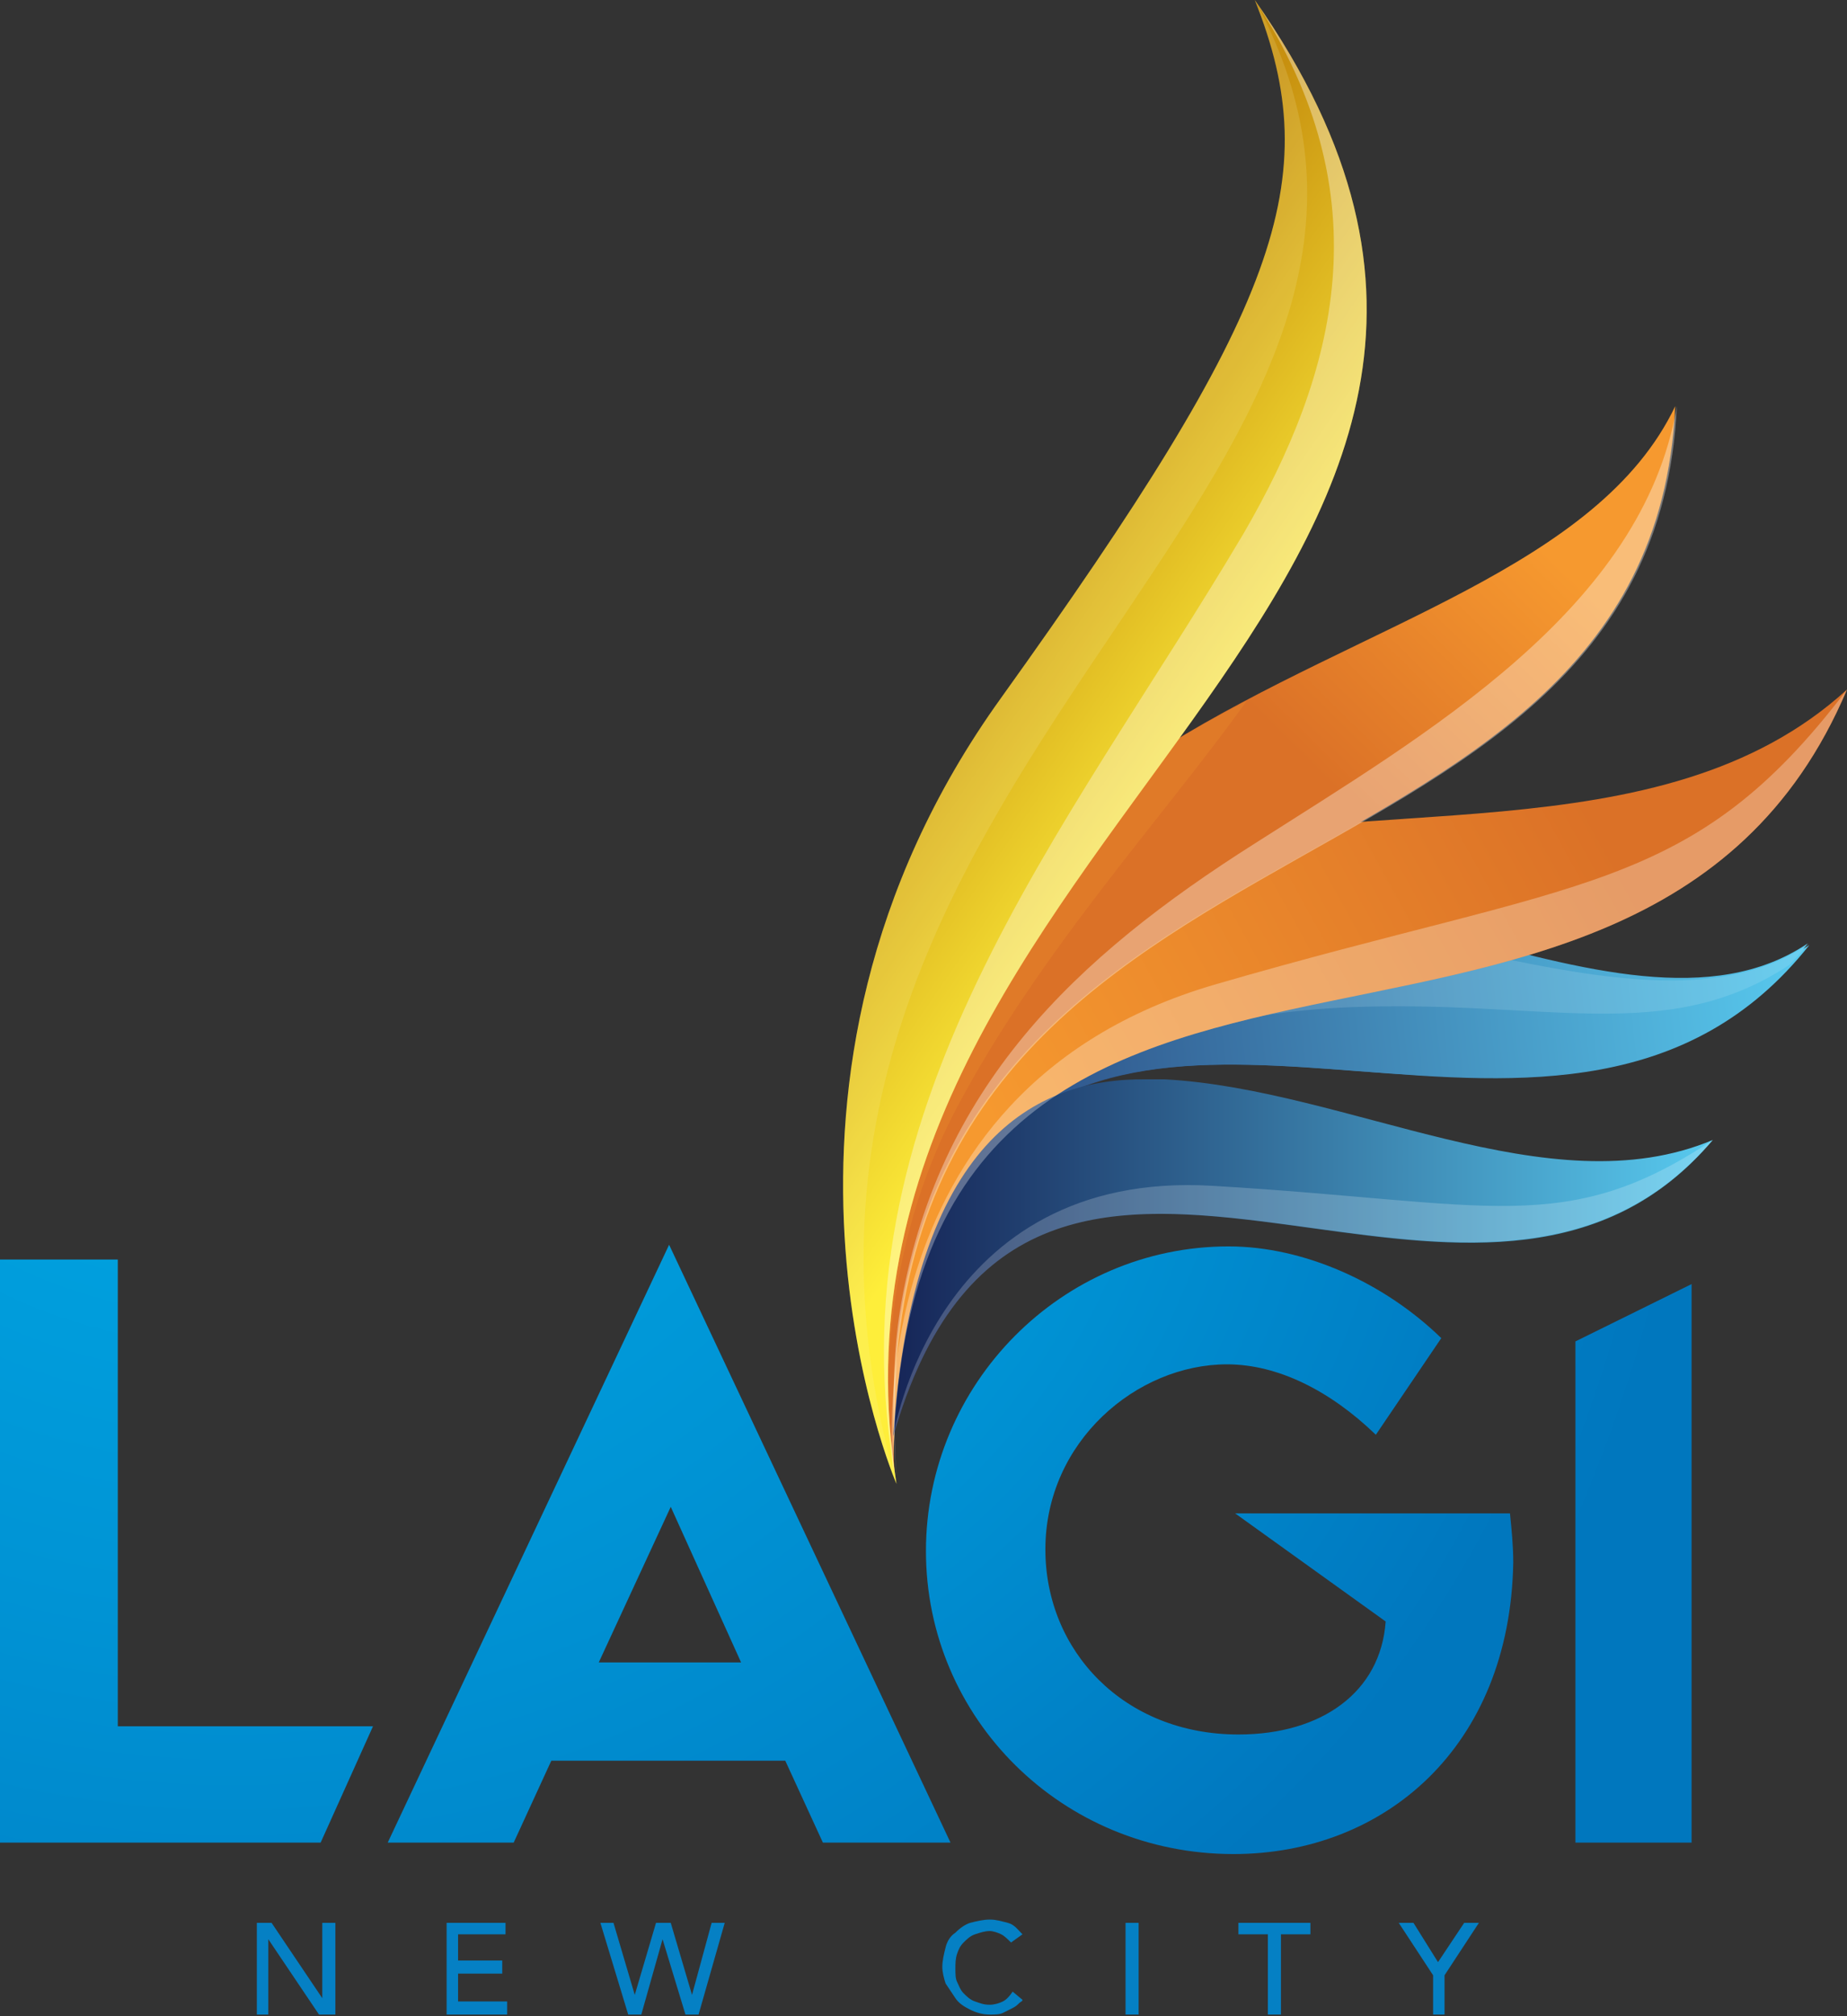 <svg width="440" height="480" viewBox="0 0 440 480" fill="none" xmlns="http://www.w3.org/2000/svg">
<rect x="0" y="0" width="440" height="480" fill="#333333" stroke="none"/>
<path d="M61.188 457.774H64.695L76.776 475.711V457.774H79.894V479.61H75.997L63.916 461.673V479.61H61.188V457.774Z" fill="#0580C4"/>
<path d="M106.396 457.774H120.427V460.504H109.125V466.742H119.647V469.862H109.125V476.491H120.816V479.61H106.396V457.774Z" fill="#0580C4"/>
<path d="M143.029 457.774H146.147L151.214 474.931L156.28 457.774H159.787L164.854 474.931L169.531 457.774H172.648L166.413 479.61H163.295L157.839 461.673L152.772 479.61H149.655L143.029 457.774Z" fill="#0580C4"/>
<path d="M240.851 462.453C240.071 461.673 239.292 460.894 238.513 460.504C237.733 460.114 236.564 459.724 235.784 459.724C234.615 459.724 233.446 460.114 232.277 460.504C231.108 460.894 230.328 461.673 229.549 462.453C228.769 463.233 228.38 464.013 227.99 465.183C227.6 466.353 227.6 467.522 227.6 468.692C227.6 469.862 227.6 471.032 227.99 471.812C228.38 472.591 228.769 473.761 229.549 474.541C230.328 475.321 231.108 476.101 232.277 476.491C233.446 476.881 234.226 477.271 235.784 477.271C236.954 477.271 238.123 476.881 238.902 476.491C239.682 476.101 240.461 475.321 241.241 474.151L243.579 476.101C243.579 476.491 243.189 476.491 242.799 476.881C242.41 477.271 242.02 477.66 241.241 478.05C240.461 478.44 239.682 478.83 238.902 479.22C238.123 479.61 236.954 479.61 235.784 479.61C234.226 479.61 232.667 479.22 231.108 478.44C229.549 477.66 228.38 476.881 227.6 475.711C226.821 474.541 226.041 473.371 225.262 472.201C224.872 471.032 224.482 469.472 224.482 468.302C224.482 466.743 224.872 465.183 225.262 463.623C225.652 462.063 226.431 460.894 227.6 460.114C228.769 458.944 229.939 458.164 231.108 457.774C232.667 457.384 234.226 456.994 235.784 456.994C237.343 456.994 238.513 457.384 240.071 457.774C241.63 458.164 242.41 459.334 243.579 460.504L240.851 462.453Z" fill="#0580C4"/>
<path d="M271.251 457.774H268.133V479.61H271.251V457.774Z" fill="#0580C4"/>
<path d="M302.039 460.504H295.023V457.774H312.171V460.504H305.156V479.61H302.039V460.504Z" fill="#0580C4"/>
<path d="M341.399 470.252L333.215 457.774H336.722L342.568 467.132L348.804 457.774H352.311L344.127 470.252V479.61H341.399V470.252Z" fill="#0580C4"/>
<path d="M293.852 441.397C252.931 441.397 220.584 409.033 220.584 369.261C220.584 329.488 252.931 296.734 292.683 296.734C310.611 296.734 329.707 305.313 343.347 318.57L327.758 341.576C316.846 331.048 304.375 324.809 292.293 324.809C270.859 324.809 249.034 343.136 249.034 368.871C249.034 393.046 267.741 412.933 295.022 412.933C314.897 412.933 328.928 402.795 330.097 386.028L294.242 360.293H359.716C360.106 364.192 360.495 368.091 360.495 371.99C359.716 416.052 329.707 441.397 293.852 441.397Z" fill="url(#paint0_radial)"/>
<path d="M375.307 319.35V438.668H402.977V305.703L375.307 319.35Z" fill="url(#paint1_radial)"/>
<path d="M159.398 296.344L92.365 438.668H122.374L131.338 419.171H187.068L196.032 438.668H226.431L159.398 296.344ZM142.64 395.776L159.788 358.733L176.546 395.776H142.64Z" fill="url(#paint2_radial)"/>
<path d="M76.386 438.668L88.857 410.983H28.06V299.854H0V438.668H76.386Z" fill="url(#paint3_radial)"/>
<path d="M323.861 255.012C288.396 252.283 254.49 249.943 232.276 277.238C206.554 309.212 213.179 351.714 213.179 351.714C192.914 247.604 233.835 216.02 277.094 211.73C280.212 211.341 282.94 211.341 286.058 211.341C305.155 211.341 325.42 216.8 344.907 222.259C377.254 231.227 408.042 240.195 431.036 224.988C402.586 260.861 362.444 258.132 323.861 255.012Z" fill="url(#paint4_linear)"/>
<path d="M344.907 222.259C325.42 216.8 305.155 211.341 286.058 211.341C282.94 211.341 280.212 211.341 277.094 211.73C233.835 216.02 192.914 247.604 212.79 351.714C212.79 351.714 206.164 309.212 231.886 277.238C254.101 249.943 288.007 252.283 323.472 255.012C362.054 257.742 402.586 260.861 430.646 224.598C408.042 239.805 376.864 230.837 344.907 222.259Z" fill="url(#paint5_linear)"/>
<path opacity="0.15" d="M431.036 224.598C394.791 249.943 327.758 212.12 276.704 216.799C234.614 220.699 195.252 248.773 211.62 345.475C212.01 344.306 212.4 342.746 212.4 341.186C211.62 306.093 223.312 279.968 243.188 263.981C263.454 247.994 294.242 240.975 321.133 239.805C368.29 237.855 396.74 249.163 426.359 229.667L431.036 224.598Z" fill="#DFF3FA"/>
<path d="M212.789 350.934C213.569 185.215 389.335 283.867 439.999 164.159C395.57 204.712 323.471 187.555 266.181 204.322C229.547 214.85 192.523 246.824 212.789 350.934Z" fill="url(#paint6_linear)"/>
<path d="M213.179 351.714C201.877 185.605 393.232 223.818 399.078 96.702C362.444 173.517 174.986 150.122 213.179 351.714Z" fill="url(#paint7_linear)"/>
<path d="M212.789 341.966C230.327 280.747 270.468 286.596 312.949 292.445C346.855 297.124 382.32 301.803 408.041 271.389C369.069 287.766 321.133 259.301 277.483 256.962C275.925 256.962 274.755 256.962 273.197 256.962C246.695 256.572 217.466 271.389 212.789 341.966Z" fill="url(#paint8_linear)"/>
<path opacity="0.2" d="M296.971 166.889C241.24 195.743 190.576 237.855 213.18 351.714C212.401 347.035 205.775 305.703 227.99 263.591C247.866 226.158 277.485 194.184 296.971 166.889Z" fill="#F7A030"/>
<path d="M298.919 0C316.067 42.892 304.765 73.696 238.512 166.109C172.258 258.132 213.569 353.274 213.569 353.274C189.017 198.863 397.52 140.764 298.919 0Z" fill="url(#paint9_linear)"/>
<path opacity="0.35" d="M298.919 0C397.52 140.764 189.017 198.863 213.569 353.274C196.811 264.76 254.101 198.083 296.191 127.116C318.405 88.903 329.707 46.791 298.919 0Z" fill="white"/>
<path opacity="0.15" d="M298.919 0C316.067 42.892 304.765 73.696 238.512 166.109C172.258 258.132 213.569 353.274 213.569 353.274C164.854 182.486 361.665 115.418 298.919 0Z" fill="#F6F5BB"/>
<path opacity="0.35" d="M298.919 200.812C256.439 227.717 222.922 258.911 214.348 312.331C211.62 329.098 213.569 351.714 213.569 351.714C202.267 185.605 393.622 223.818 399.468 96.702C391.284 145.053 339.84 174.687 298.919 200.812Z" fill="white"/>
<path opacity="0.3" fill-rule="evenodd" clip-rule="evenodd" d="M212.79 350.934C213.569 185.215 389.335 283.867 440 164.159C402.976 212.9 376.864 209.001 289.566 234.346C202.267 259.691 212.79 350.934 212.79 350.934Z" fill="white"/>
<path opacity="0.2" d="M288.786 282.307C222.532 278.408 212.789 341.966 212.789 341.966C244.357 231.617 349.972 339.237 408.041 271.389C372.966 294.785 355.039 286.207 288.786 282.307Z" fill="white"/>
<defs>
<radialGradient id="paint0_radial" cx="0" cy="0" r="1" gradientUnits="userSpaceOnUse" gradientTransform="translate(119.709 239.814) rotate(57.926) scale(267.713 267.653)">
<stop stop-color="#00ACE7"/>
<stop offset="3.84466e-07" stop-color="#00ACE7"/>
<stop offset="0.184" stop-color="#00A5E2"/>
<stop offset="0.513" stop-color="#0094D5"/>
<stop offset="0.946" stop-color="#007AC1"/>
<stop offset="1" stop-color="#0077BE"/>
</radialGradient>
<radialGradient id="paint1_radial" cx="0" cy="0" r="1" gradientUnits="userSpaceOnUse" gradientTransform="translate(55.596 203.494) rotate(56.79) scale(364.381 348.742)">
<stop stop-color="#00ACE7"/>
<stop offset="3.84466e-07" stop-color="#00ACE7"/>
<stop offset="0.184" stop-color="#00A5E2"/>
<stop offset="0.513" stop-color="#0094D5"/>
<stop offset="0.946" stop-color="#007AC1"/>
<stop offset="1" stop-color="#0077BE"/>
</radialGradient>
<radialGradient id="paint2_radial" cx="0" cy="0" r="1" gradientUnits="userSpaceOnUse" gradientTransform="translate(55.612 192.961) rotate(57.926) scale(364.384 364.302)">
<stop stop-color="#00ACE7"/>
<stop offset="3.84466e-07" stop-color="#00ACE7"/>
<stop offset="0.184" stop-color="#00A5E2"/>
<stop offset="0.513" stop-color="#0094D5"/>
<stop offset="0.946" stop-color="#007AC1"/>
<stop offset="1" stop-color="#0077BE"/>
</radialGradient>
<radialGradient id="paint3_radial" cx="0" cy="0" r="1" gradientUnits="userSpaceOnUse" gradientTransform="translate(55.611 192.962) rotate(57.926) scale(364.384 364.302)">
<stop stop-color="#00ACE7"/>
<stop offset="3.84466e-07" stop-color="#00ACE7"/>
<stop offset="0.184" stop-color="#00A5E2"/>
<stop offset="0.513" stop-color="#0094D5"/>
<stop offset="0.946" stop-color="#007AC1"/>
<stop offset="1" stop-color="#0077BE"/>
</radialGradient>
<linearGradient id="paint4_linear" x1="221.959" y1="284.06" x2="433.719" y2="260.875" gradientUnits="userSpaceOnUse">
<stop stop-color="#263973"/>
<stop offset="1" stop-color="#58CAEF"/>
</linearGradient>
<linearGradient id="paint5_linear" x1="204.635" y1="285.75" x2="435.01" y2="260.527" gradientUnits="userSpaceOnUse">
<stop stop-color="#263973"/>
<stop offset="1" stop-color="#58CAEF"/>
</linearGradient>
<linearGradient id="paint6_linear" x1="373.54" y1="183.104" x2="232.417" y2="261.082" gradientUnits="userSpaceOnUse">
<stop stop-color="#DB7127"/>
<stop offset="2.39667e-07" stop-color="#DB7127"/>
<stop offset="1" stop-color="#F6992F"/>
</linearGradient>
<linearGradient id="paint7_linear" x1="370.528" y1="133.41" x2="317.385" y2="187.452" gradientUnits="userSpaceOnUse">
<stop stop-color="#F6992F"/>
<stop offset="1" stop-color="#DB7127"/>
</linearGradient>
<linearGradient id="paint8_linear" x1="212.82" y1="299.333" x2="408.104" y2="299.333" gradientUnits="userSpaceOnUse">
<stop stop-color="#162557"/>
<stop offset="1" stop-color="#58CAEF"/>
</linearGradient>
<linearGradient id="paint9_linear" x1="285.552" y1="196.733" x2="214.577" y2="147.989" gradientUnits="userSpaceOnUse">
<stop stop-color="#FEEE3A"/>
<stop offset="0.002" stop-color="#FEEE3A"/>
<stop offset="1" stop-color="#C7900F"/>
</linearGradient>
</defs>
</svg>
